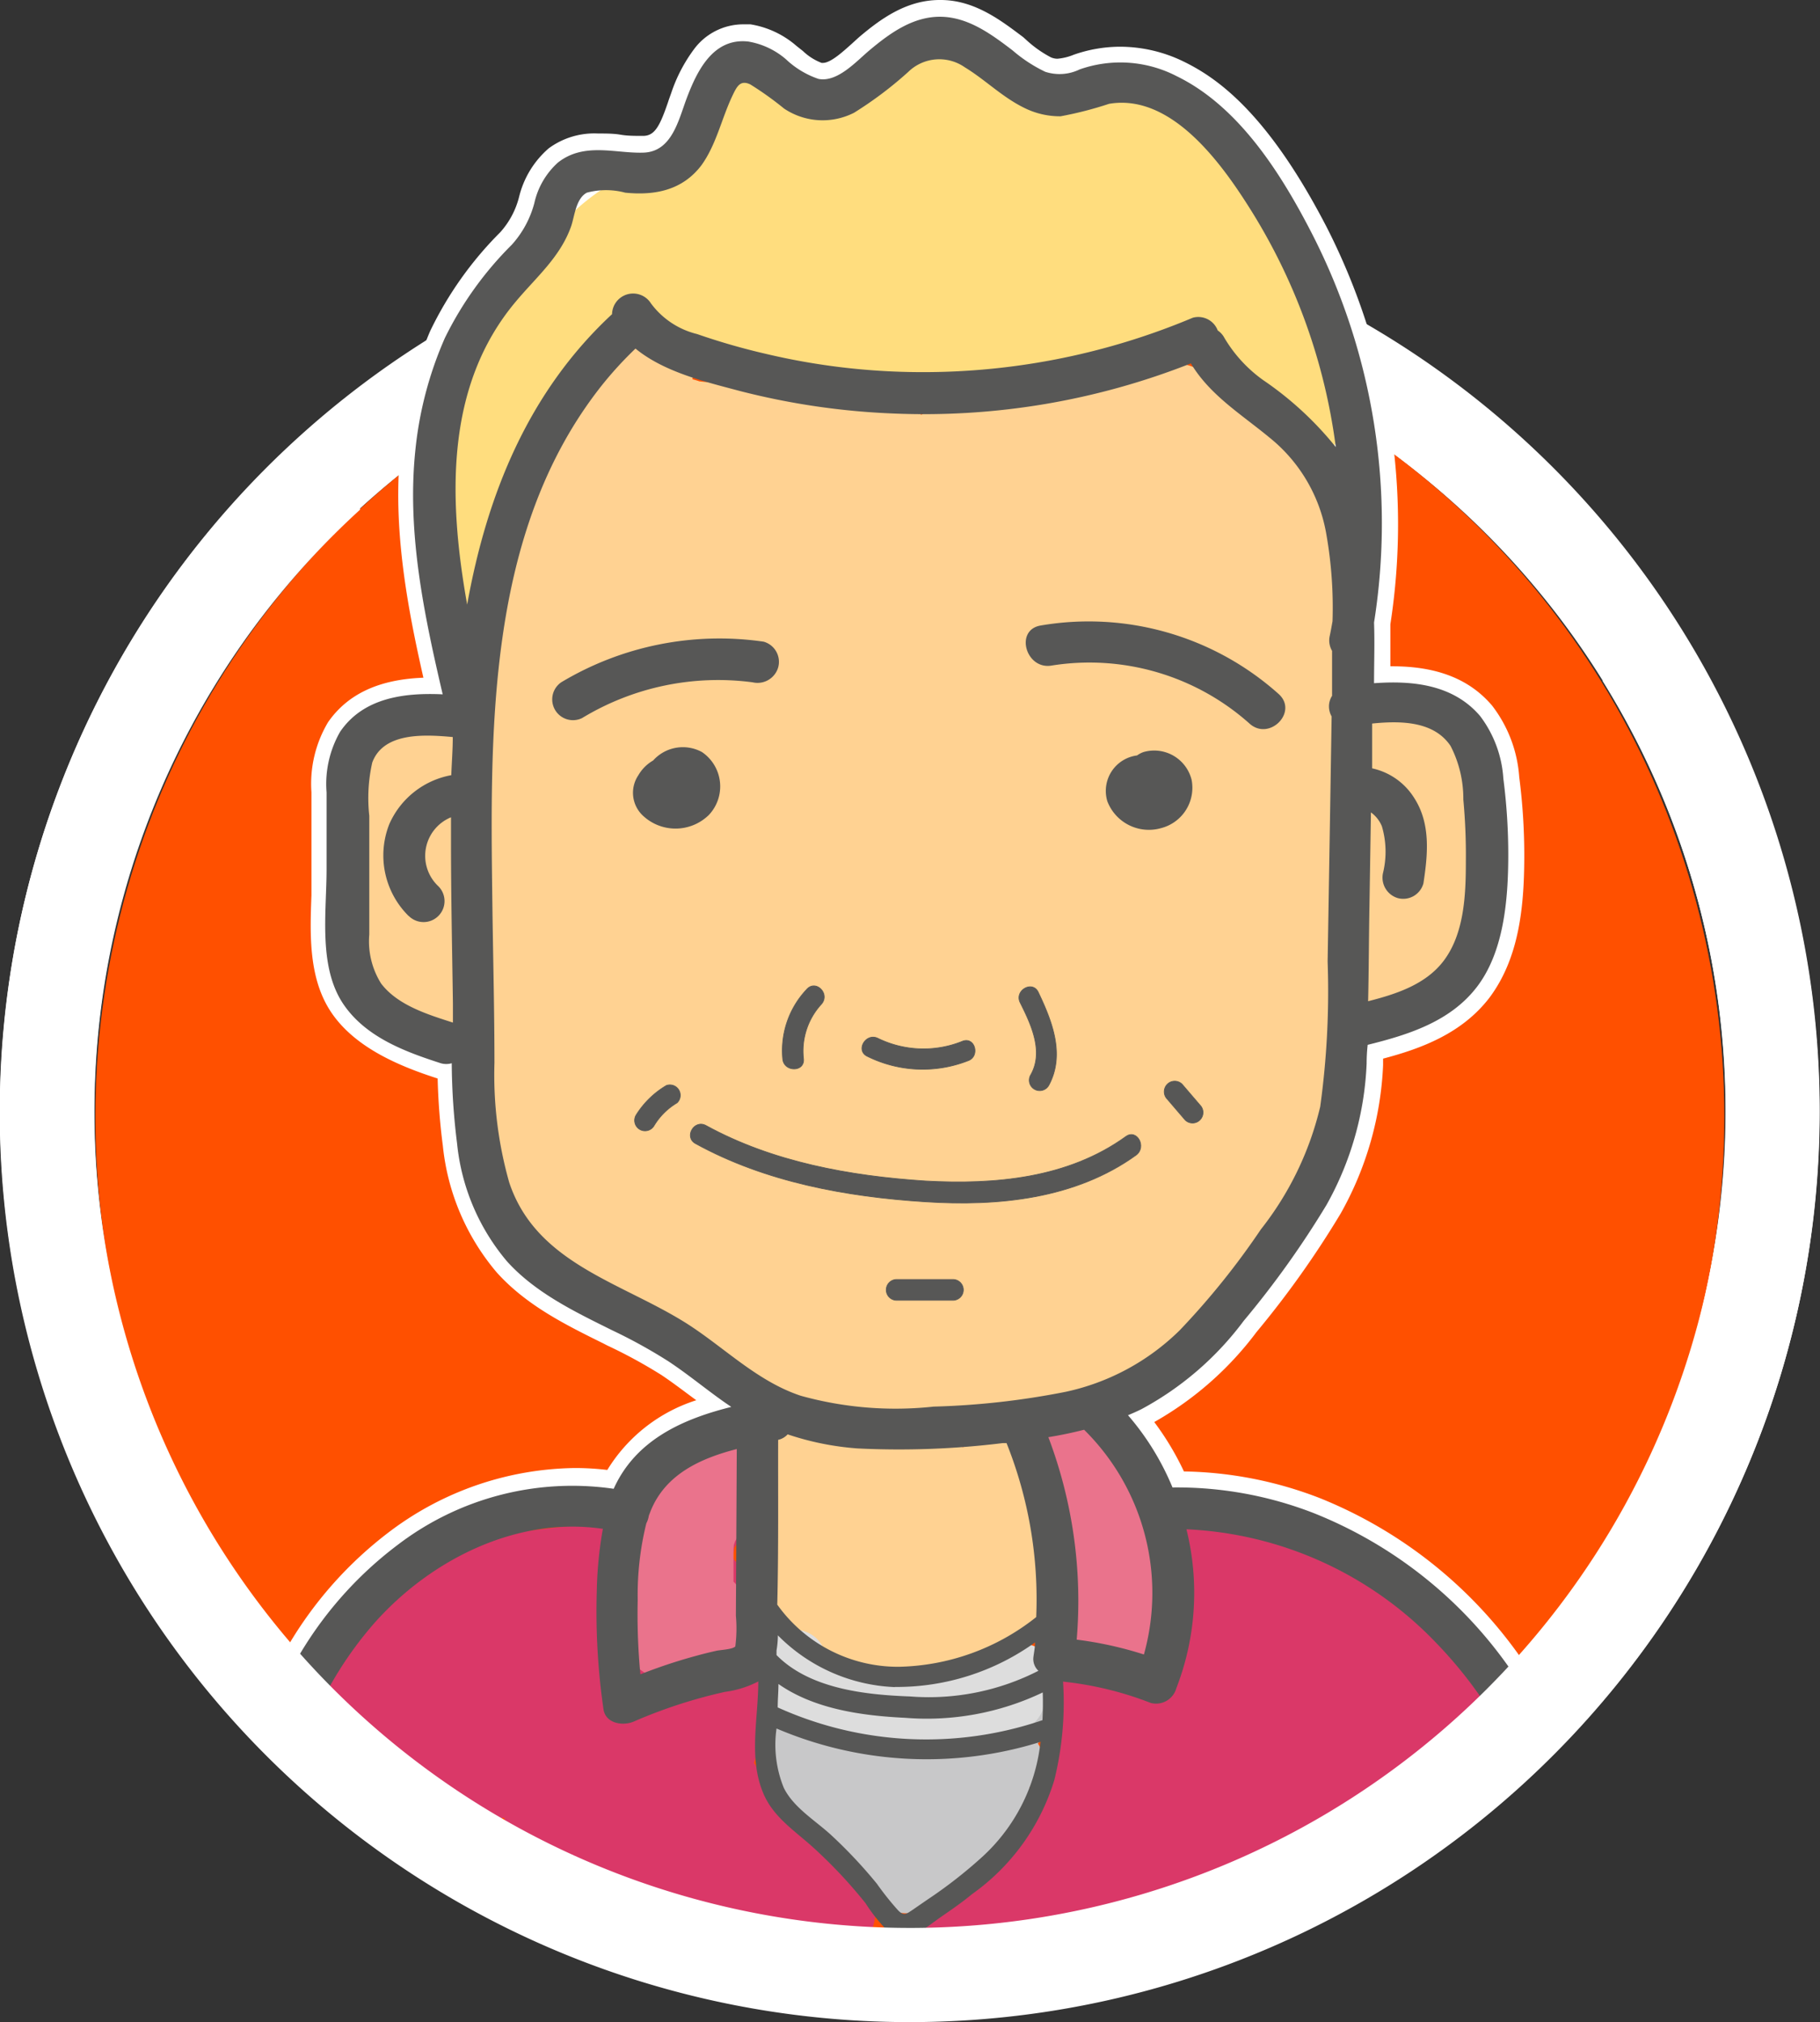 <svg xmlns="http://www.w3.org/2000/svg" viewBox="0 0 122.72 136.33"><rect x="0" y="0" width="122.72" height="136.33" fill="#333333" stroke="none"/><defs><style>.cls-1{fill:#fff;}.cls-2{fill:#ff5000;}.cls-3{fill:#ffdd7e;}.cls-4{fill:#ffd292;}.cls-5{fill:#da3868;}.cls-6{fill:#ea738c;}.cls-7{fill:#c8c8c9;}.cls-8{fill:#ddd;}.cls-10,.cls-9{fill:#575756;}.cls-10{stroke:#575756;stroke-miterlimit:10;stroke-width:0.05px;}</style></defs><title>Recurso 17</title><g id="Capa_2" data-name="Capa 2"><g id="Capa_1-2" data-name="Capa 1"><path class="cls-1" d="M61.35,13.56A61.35,61.35,0,1,0,122.7,74.91,61.35,61.35,0,0,0,61.35,13.56Zm0,116.35a55,55,0,1,1,55-55A55,55,0,0,1,61.35,129.91Z"/><ellipse class="cls-2" cx="61.35" cy="75.31" rx="54.92" ry="55.57"/><path class="cls-3" d="M91.76,27.25a4.64,4.64,0,0,0-1-2.1,14,14,0,0,0-1.49-2c-.38-1.31-.37-2.73-.87-4a14.65,14.65,0,0,0-3.26-4.8l-.4-.41a2.8,2.8,0,0,0-1.3-1.54,2.91,2.91,0,0,0-.3-1.11c-1.57-3.06-4.88-4.32-8.1-4.7-1.6-.19-3.23-.1-4.83-.35a10.12,10.12,0,0,1-1.87-.5c.13.06-.5-.29-.52-.3l-.43-.29L67.26,5c-1.43-1.09-2.8-2-4.7-1.82a5.19,5.19,0,0,0-2.32.84c-.66.44-1.13.88-1.53,1.14a7,7,0,0,1-3,1c-.69.06-1.39.08-2.08.08H53a2.8,2.8,0,0,0-4.78,0,3,3,0,0,0-.55,1.4,8.77,8.77,0,0,1-.55,1.07,6.15,6.15,0,0,1-1.28,1.7,4.65,4.65,0,0,1-1.57,1.12l-.07,0-.12,0-.72.22c-.54.15-1.09.29-1.63.46l-.3.11a.61.61,0,0,0-1-.36,7.49,7.49,0,0,0-1.09.93A2.62,2.62,0,0,0,39,13a2.85,2.85,0,0,0-2.42,2.74c0-.38-.14.4-.16.48-.13.43,0,.11-.21.48s-.7,1.13-.82,1.28c-.86,1.08-1.89,2-2.8,3.06a12.57,12.57,0,0,0-3.4,8.41l-.46.93a2.86,2.86,0,0,0,1,3.79,2.8,2.8,0,0,0-.36.81,2.75,2.75,0,0,0-.59,1.69,2.71,2.71,0,0,0,.24,1.1,2.7,2.7,0,0,0-.24,1.1,2.79,2.79,0,1,0,5.59,0,2.71,2.71,0,0,0-.24-1.1,2.75,2.75,0,0,0,.14-.4,2.76,2.76,0,0,0,.59-1.69,2.82,2.82,0,0,0-1.33-2.36l.07-.11c.84-1.66,1.65-3.34,2.52-5s1.83-2,3.24-3.29a9.61,9.61,0,0,0,2.81-4.91L43.25,20c0,.06,0,.11,0,.17h0c-.66.27-.68,1.44.19,1.37h.08a3,3,0,0,0,1.72,1.52C50.86,25.19,57,25.51,63,25.63a39.69,39.69,0,0,0,9.5-.55,45.53,45.53,0,0,0,8.59-3.19,6.08,6.08,0,0,0,1.55,2.79c.58.6,1.26,1.07,1.87,1.62l0,.06a7.42,7.42,0,0,0,1.27,1.7l.39.39c.17.3.33.62.49,1a2.77,2.77,0,0,0,3.49,1.14A2.84,2.84,0,0,0,91.76,27.25Z"/><path class="cls-4" d="M99.81,53a5.52,5.52,0,0,0-.39-2.8c-.86-1.57-3.22-2.23-4.83-2.6a3.69,3.69,0,0,0-2.8.11l-.23.15q0-2.5-.19-5v-.08a2.12,2.12,0,0,0-.1-.92q-.13-1.36-.33-2.71C90.5,36,90,32.25,87.73,29.8a23.58,23.58,0,0,0-3.8-2.94c-1.43-1-3-2.31-4.82-2.41s-3.12,1-4.41,1.5a12.39,12.39,0,0,1-3.83.73c-1.64.11-3.3.12-4.94.29a9.42,9.42,0,0,0-3.83,1,2.89,2.89,0,0,0-2.6-1.78L51,25.87a28.93,28.93,0,0,1-3.84-.16,4.53,4.53,0,0,0-.47-.14h0a2.79,2.79,0,0,0-5.46-1.13,4.85,4.85,0,0,0-.11.51,3,3,0,0,0-1.87,1.3,20.12,20.12,0,0,0-2.49,5.3,5.45,5.45,0,0,0-3.25,3.92,51.89,51.89,0,0,0-1,6c-.37,2.46-.69,4.94-.85,7.42a3.76,3.76,0,0,0-.58-.1,26.82,26.82,0,0,0-3.51-.1,2.85,2.85,0,0,0-2.79,2.79l-.16,6.75c-.05,2.2-.3,4.55.3,6.7a6.67,6.67,0,0,0,4.52,4.75,5.41,5.41,0,0,0,2.17.08c0,.27,0,.54.06.81a3.63,3.63,0,0,0,.27,1.1c0,.62,0,1.25,0,1.87.08,2.16.72,5.65,2.69,7.11a2.06,2.06,0,0,0,0,1.34,5.52,5.52,0,0,0,2.21,2.73c.89.6,1.83,1.15,2.75,1.71l5.5,3.43c3.5,2.18,7,4.6,11.1,5.33,1.05.18,2.12.31,3.2.39a23.06,23.06,0,0,0-3,.45,2.77,2.77,0,0,0-4.42,2.25l-.37,5.27c-.15,2.18-.06,4,1.39,5.8,2.25,2.73,6,3.59,9.37,3.46s7.33-.71,8.59-4.32a12.71,12.71,0,0,0,.23-5.15,48.16,48.16,0,0,0-.82-5.69c-.48-2.32-4-2.76-5.11-.67l-.32.62v0a2.58,2.58,0,0,0-2-1.92,37.48,37.48,0,0,0,5.56-.55,15.66,15.66,0,0,0,2.41-.62l.42.07a12.12,12.12,0,0,0,7-1.56,2.76,2.76,0,0,0,1.36-2.25,2.52,2.52,0,0,0,.66-.26c.56-.32,1.12-.65,1.67-1a99.17,99.17,0,0,0,5.46-9A3.1,3.1,0,0,1,89.08,79c.17-1.37.23-2.76.3-4.09.08-1.51.12-3,.16-4.53.4-2.59.68-5.21.91-7.82a1.73,1.73,0,0,0,.49,1l-.42,1.43a2.12,2.12,0,0,0,2.58,2.58,11.06,11.06,0,0,0,4.35-2,6.65,6.65,0,0,0,2.2-4.56,51,51,0,0,0,.13-5.27Zm-55-7.61v0l.12-.51h.16ZM90,52.59l.14-.6a2.7,2.7,0,0,0,.53-.41c0,.62,0,1.24,0,1.86A2.44,2.44,0,0,0,90,52.59Z"/><path class="cls-5" d="M57.44,125.83l-2.6-1.56a5.6,5.6,0,0,0-.95-2.19A12.1,12.1,0,0,0,51,119.16c0-.1-.1-.21-.16-.3.21-.65.4-1.3.56-2a3.62,3.62,0,0,0-.18-2.28,2.62,2.62,0,0,0,0-.82l-.64-6.08A4,4,0,0,0,49.35,105c0-.16.09-.31.14-.47l0-.15.07-.11c.05-.09.42-.63.44-.71l.38-.53a3.47,3.47,0,0,0-.9-4.51c-1.25-1-3.5-1.09-4.59.27q-.28.35-.54.71h0a21.45,21.45,0,0,0-2.19,3.66,10.09,10.09,0,0,0-4.1-.24,45.15,45.15,0,0,0-5,.75c-4.8,1-10.43,2.48-12,7.81a3.37,3.37,0,0,0,1.84,4c0,.08,0,.16,0,.23a4.83,4.83,0,0,0,4.62,4.5,10.35,10.35,0,0,0,1.41,0,3.51,3.51,0,0,0,4.31,2.62l.73-.3a3.72,3.72,0,0,0,2.77,2.31,3.52,3.52,0,0,0,.34.72,3.53,3.53,0,0,0,2.45,2.64q7.46,2.32,15.1,4a3.5,3.5,0,0,0,2.69-6.39Z"/><path class="cls-5" d="M99.66,112.14c-5.52-4.92-11.55-9.84-19.32-10a3.48,3.48,0,0,0-2.43,1A29.51,29.51,0,0,0,76,97.64a3.51,3.51,0,0,0-4.78-1.25A3.6,3.6,0,0,0,70,101.17l.12.28q.14.34.26.69.27.75.49,1.52a24.84,24.84,0,0,1,.66,3c0,.06,0,.14,0,.21,0,.23,0,.47.06.71q.06.79.07,1.59t0,1.59c0,.29,0,.59-.07.88,0,.11-.1.88,0,.3a5.12,5.12,0,0,0,0,1.72,6.16,6.16,0,0,0-.92,3c0,.24,0,.48-.05.73v.15c-.07.43-.14.85-.24,1.27a20.15,20.15,0,0,1-.86,2.74l0,.08c-.11.22-.21.45-.32.67q-.34.66-.73,1.3t-.82,1.24c-.09.12-.53.64-.09.12l-.38.46A18.68,18.68,0,0,1,65,127.53l-.24.19-.35.26c-.45.31-.91.6-1.38.87a3.49,3.49,0,0,0,3.53,6,21.91,21.91,0,0,0,6.36-5.6l.1.1a3.62,3.62,0,0,0,4.23.55Q88.24,124,99,117.62A3.52,3.52,0,0,0,99.66,112.14Z"/><path class="cls-6" d="M49.46,106.63v-.05c0-.47,0-.94,0-1.41q0-.36,0-.72.05-.65,0-.13c0-.16.08-.31.13-.47,0,.07,0,0,.16-.26s.21-.33.33-.49l.12-.14a4.59,4.59,0,0,0,.59-.95,3.18,3.18,0,0,0,.8-2.21,3.55,3.55,0,0,0-3.49-3.49,3.64,3.64,0,0,0-3.29,2.28,10.24,10.24,0,0,0-2.32,5.51,24.81,24.81,0,0,0-.06,2.48c0,.46,0,.92,0,1.38h0a3.33,3.33,0,0,0-.12,3.64,3.56,3.56,0,0,0,4.78,1.25l.42-.22.44-.15a3.54,3.54,0,0,0,2.44-4.3A3.82,3.82,0,0,0,49.46,106.63Z"/><path class="cls-6" d="M78.2,100.76a3.82,3.82,0,0,0-1.76-2.15c-.08-.49-.17-1-.28-1.47a3.52,3.52,0,0,0-4.3-2.44A3.57,3.57,0,0,0,69.41,99a33.05,33.05,0,0,1,.55,6.08c.1,2.6.13,5.67,2.77,7.06a4.47,4.47,0,0,0,4.51-.1,4.85,4.85,0,0,0,2.06-4.14A22.36,22.36,0,0,0,78.2,100.76Z"/><path class="cls-7" d="M70,114.18a2.26,2.26,0,0,0,.49-2,2.14,2.14,0,0,0-2.58-1.46,16.24,16.24,0,0,0-3.55,1.38,7.47,7.47,0,0,1-3.15.56,45.85,45.85,0,0,0-5.17.15,1.88,1.88,0,0,0-.18-.22,2.06,2.06,0,0,0-.53-.39,2,2,0,0,0-2-2.11c-2.15,0-2.59,2.65-1.32,3.74a4.45,4.45,0,0,0-.34,1.54,1.87,1.87,0,0,0,.49,1.35,1.89,1.89,0,0,0,0,.58c.17,1.54.22,4.22,1.73,5.11a2.8,2.8,0,0,0,.75.29,2,2,0,0,0,1.74,1.47,2,2,0,0,0,1.55,2.05,1.74,1.74,0,0,0,.29.87c.77,1.14,1.88,2.12,3.36,1.85,1.17-.21,1.79-1.07,2.72-1.39a2.29,2.29,0,0,0,1.39-1.29h0a2.05,2.05,0,0,0,2-2.68,2.05,2.05,0,0,0,1.73-3.09,2.11,2.11,0,0,0,.56-2.95,4,4,0,0,0,.58-.74A2,2,0,0,0,70,114.18Z"/><path class="cls-8" d="M68.27,111a2,2,0,0,0-.77.5,3.59,3.59,0,0,0-.41.4c-.23.12-.48.21-.72.32a3.62,3.62,0,0,0-.51.29,16.39,16.39,0,0,0-3.68.25,1.63,1.63,0,0,0-.7.32l-2.3.21-.29,0a8.18,8.18,0,0,1-1.17-.23,7.72,7.72,0,0,1-1.64-.66l-.48-.28c.4-2.36-3.35-3.28-4.11-.81a3.46,3.46,0,0,0,.17,2.69,2,2,0,0,0,1,1.92,4.17,4.17,0,0,0,2.09.55,15.39,15.39,0,0,0,5.7,1.06,2,2,0,0,0,1,.27h1.84a2.08,2.08,0,0,0,1.1-.33l.5-.06H65c.95,0,1.9-.06,2.85-.15a2.37,2.37,0,0,0,1.76-1l.2-.19a2.42,2.42,0,0,0,.6-1.11,4.53,4.53,0,0,0,.07-.52C72,113,70.3,110.11,68.27,111Z"/><path class="cls-1" d="M89,101a26.43,26.43,0,0,0-9.17-1.8,19.05,19.05,0,0,0-2-3.33,22.29,22.29,0,0,0,6.89-6.06,64.1,64.1,0,0,0,5.68-8,22.34,22.34,0,0,0,2.86-10l0-.44c2.58-.68,5.33-1.7,7.18-4.12,2-2.68,2.33-6.13,2.34-9.46a41.25,41.25,0,0,0-.34-5.4,8.91,8.91,0,0,0-1.83-4.82c-1.52-1.79-3.72-2.65-6.72-2.65h-.14c0-1.06,0-2,0-2.83a44.09,44.09,0,0,0-4.26-26.71c-4-7.76-7.42-10.13-9.68-11.23a9.8,9.8,0,0,0-4.31-1,9.5,9.5,0,0,0-3.1.54,3.72,3.72,0,0,1-1.1.27,1.12,1.12,0,0,1-.43-.09A7.68,7.68,0,0,1,69.21,2.7L69,2.51C67.52,1.4,65.73,0,63.43,0h-.07c-2.25,0-4,1.29-5.44,2.51L57.38,3c-.55.49-1.37,1.24-1.89,1.24H55.4a3.76,3.76,0,0,1-1.26-.8l-.43-.34A6.24,6.24,0,0,0,50.6,1.64l-.49,0a4.14,4.14,0,0,0-3.33,1.7,10.52,10.52,0,0,0-1.52,2.93c-.07.2-.15.41-.22.63-.54,1.57-.88,2.24-1.64,2.26h-.21c-.43,0-.88,0-1.35-.08S40.84,9,40.32,9A5.18,5.18,0,0,0,37,10a6.29,6.29,0,0,0-2,3.28,5.61,5.61,0,0,1-1.27,2.38A24.25,24.25,0,0,0,29,22.33a26.3,26.3,0,0,0-2,8c-.52,5.18.42,10.4,1.55,15.36-3,.11-5.11,1.1-6.43,3A8.11,8.11,0,0,0,21,53.41c0,1.15,0,2.31,0,3.46q0,.87,0,1.75c0,.55,0,1.13,0,1.74-.1,2.67-.21,5.69,1.41,8s4.55,3.53,7.1,4.35a43,43,0,0,0,.35,4.53,15.63,15.63,0,0,0,3.64,8.55c2,2.22,4.63,3.52,7.18,4.78l.25.13a33.9,33.9,0,0,1,3.67,2c.72.48,1.4,1,2.13,1.54l.22.16a10.91,10.91,0,0,0-6,4.7,18.19,18.19,0,0,0-2.2-.13,21.16,21.16,0,0,0-12.39,4.22,26.39,26.39,0,0,0-7.33,8.46,3.66,3.66,0,0,1,.91,1.33,3.74,3.74,0,0,1,1.49-1.3,9.69,9.69,0,0,1,1.1-1.62,6.86,6.86,0,0,1,3-2,12.32,12.32,0,0,1,6-3.82c1-.32,2.06-.56,3.1-.82.5-.12,1-.25,1.49-.4l.7-.22c.21-.07.93-.36,0,0a3.62,3.62,0,0,1,4.54.92,14.51,14.51,0,0,1,1.09-2,13.24,13.24,0,0,1,7.18-5.24c.11-1.08.29-2.15.49-3.23C48,92.29,46,91.08,44,90a3.2,3.2,0,0,1-1.44-1.66,19.69,19.69,0,0,1-7.11-4.36,13.28,13.28,0,0,1-4.07-8.37c-.14-1.43-.12-2.87-.2-4.3,0-.12,0-.25-.07-.37s0-.17-.07-.26c-.36-.38-.68-.81-1-1.21-3.43-.15-6-3.57-6.72-6.79a23.78,23.78,0,0,1-.41-5.86,29.31,29.31,0,0,1,.26-4,5.06,5.06,0,0,1,2.24-3.84,3.73,3.73,0,0,1,3.11-.3l.56-.21.41-.15,0,0,.36-.18.23-.14.06-.06c.06-.18.12-.36.17-.54s.13-.59.2-.88v0c0-.2,0-.39,0-.59a17.66,17.66,0,0,0,0-2.15c0-.3-.05-.59-.08-.88l0-.14,0-.3a4.33,4.33,0,0,1,.19-2.25,4.45,4.45,0,0,1-.12-.68A44.9,44.9,0,0,1,30.3,29.2,19.81,19.81,0,0,1,34.82,19l.74-.92q.38-.49,0-.05l.74-1c.49-.63,1-1.26,1.5-1.85A14.8,14.8,0,0,1,42,11.94c.55-.29,1.1-.57,1.63-.89.3-.18.58-.38.87-.57h0l.29-.25c.25-.23.47-.48.71-.72l.24-.37c.08-.13.37-.83.34-.69.09-.29.18-.58.25-.88A3.52,3.52,0,0,1,52.2,6l.29.28.37.23.31.1.39.12h.09l.37,0c.29,0,.58,0,.87,0h.2l.75-.16a13.26,13.26,0,0,0,1.49-.47L57.64,6l.66-.35c.28-.16.55-.35.82-.52l0,0A10.78,10.78,0,0,0,60.24,4a3.52,3.52,0,0,1,4.94,0c.19.2.38.39.58.58l.28.23.22.15.37.22.42.21h0c.35.11.69.22,1,.3l.45.09.5.07.41,0c.68.05,1.36.07,2,.1,2.89.11,5.92.36,8.42,2a18.15,18.15,0,0,1,5.37,5.92,37.23,37.23,0,0,1,5.07,14.74,3,3,0,0,1-1,2.37c2.36,3.94,2.14,8.93,1.8,13.58,0,.59-.08,1.18-.11,1.76l.26,0c.62,0,1.23.1,1.85.17l.23,0a3.92,3.92,0,0,1,1.93.42,7.07,7.07,0,0,1,2.89,1.64c2.18,2.1,2.06,5.12,1.84,7.89-.07.87-.12,1.76-.2,2.64a10,10,0,0,1-1.08,5.94,8,8,0,0,1-3.74,3.25c-.75.33-1.5.6-2.27.87l-.69.25a7.19,7.19,0,0,1-.69.35,3.66,3.66,0,0,1-.55.25,26.45,26.45,0,0,1-.5,2.76,39.68,39.68,0,0,1-2.07,6.28,32,32,0,0,1-6.81,10.68,25,25,0,0,1-7.5,5l.24.69a4.3,4.3,0,0,1,1,1.59v0l.12.25c.13.26.28.52.43.78.31.53.66,1.05,1,1.56.71,1,1.45,2.08,2.06,3.19l.14.26a2.76,2.76,0,0,1,2.05-.64,30.83,30.83,0,0,1,13,4.42,22.76,22.76,0,0,1,7.95,8.81,3.5,3.5,0,0,1,1.69-2.35A30.4,30.4,0,0,0,89,101Z"/><path class="cls-9" d="M103.18,114.65A29.39,29.39,0,0,0,88.56,102a25.48,25.48,0,0,0-9.5-1.72,17.89,17.89,0,0,0-3-4.87c.31-.13.61-.26.91-.41a21,21,0,0,0,6.89-5.95,62.62,62.62,0,0,0,5.58-7.81,21.23,21.23,0,0,0,2.71-9.54q0-.63.07-1.26c2.75-.68,5.58-1.57,7.37-3.91s2.1-5.78,2.11-8.78a40,40,0,0,0-.33-5.25,7.81,7.81,0,0,0-1.57-4.23c-1.81-2.12-4.54-2.4-7.15-2.21,0-1.36.05-2.73,0-4.09a42.79,42.79,0,0,0-4.13-26.11c-2.07-4.05-4.94-8.66-9.17-10.72a8.26,8.26,0,0,0-6.55-.46,3.1,3.1,0,0,1-2.32.16,9.84,9.84,0,0,1-2.2-1.44c-1.44-1.1-3-2.25-4.86-2.27S60,2.24,58.64,3.38c-.89.74-2.16,2.19-3.45,1.94A6,6,0,0,1,53,4a5.21,5.21,0,0,0-2.55-1.2c-2.38-.26-3.46,2-4.16,3.86-.55,1.48-1,3.56-2.89,3.63s-4-.73-5.78.67a5.2,5.2,0,0,0-1.59,2.73,6.76,6.76,0,0,1-1.52,2.81A23.38,23.38,0,0,0,30,22.78a25,25,0,0,0-2,7.64c-.56,5.52.59,11,1.85,16.39-2.58-.12-5.35.22-6.92,2.53a7.07,7.07,0,0,0-.91,4.08c0,1.73,0,3.47,0,5.2,0,2.91-.58,6.6,1.17,9.13,1.51,2.18,4.11,3.15,6.53,3.93a1.32,1.32,0,0,0,.74,0,45.51,45.51,0,0,0,.36,5.41,14.54,14.54,0,0,0,3.36,7.94c1.92,2.13,4.57,3.4,7.09,4.65a35.21,35.21,0,0,1,3.79,2.09c1.32.87,2.54,1.89,3.84,2.8l.41.28c-3.29.82-6.45,2.23-7.93,5.52a19.4,19.4,0,0,0-14.55,3.77,25.53,25.53,0,0,0-7.35,8.71c0,.16.16.8.28.86q-.31-.7-.07-.17L20,114a17.45,17.45,0,0,0,.94,1.61l.2.29a25.07,25.07,0,0,1,4-6.36c3.81-4.36,9.68-7.33,15.51-6.47a26.9,26.9,0,0,0-.41,4.2,46.09,46.09,0,0,0,.45,7.95c.14,1,1.34,1.15,2.05.84a33.69,33.69,0,0,1,6.15-2,6.85,6.85,0,0,0,2.24-.7c0,2.55-.68,5.18.36,7.59.66,1.52,2,2.41,3.21,3.48a32.18,32.18,0,0,1,3.67,3.89,10.81,10.81,0,0,0,1.53,1.9q-8.29,0-16.59-.18a18.14,18.14,0,0,1,5,1.94,3.44,3.44,0,0,1,1,1q12.78.17,25.56,0s0-.08,0-.12a3.3,3.3,0,0,1,1.3-2.69q-7.12.11-14.24.11c.51-.29,1-.68,1.45-1,.74-.51,1.46-1,2.16-1.58a14.66,14.66,0,0,0,5.55-7.69,21.72,21.72,0,0,0,.59-6.64l0,0a22.84,22.84,0,0,1,5.92,1.44,1.42,1.42,0,0,0,1.72-1A17.77,17.77,0,0,0,80,103.1a24.81,24.81,0,0,1,16.84,7.66,29,29,0,0,1,5,7l.53-.63.08-.1.08-.13c.15-.24.3-.47.44-.71l0-.06V116A3,3,0,0,1,103.18,114.65ZM92.34,61.08l.1-6.31a2.16,2.16,0,0,1,.74.94,6.07,6.07,0,0,1,.08,3.12,1.44,1.44,0,0,0,1,1.72,1.41,1.41,0,0,0,1.72-1c.29-1.91.51-4-.62-5.75a4.45,4.45,0,0,0-2.84-2l0-1.84q0-.59,0-1.18c1.95-.2,4.17-.16,5.29,1.51a7.75,7.75,0,0,1,.86,3.61,40.49,40.49,0,0,1,.17,4.18c0,2.24-.1,4.89-1.53,6.74-1.21,1.56-3.17,2.2-5.06,2.68C92.3,65.39,92.3,63.23,92.34,61.08Zm-64.78.67a1.4,1.4,0,0,0,2-2,2.81,2.81,0,0,1,.85-4.65q0,.9,0,1.79c0,3.59.08,7.18.13,10.78q0,.64,0,1.27c-1.68-.54-3.72-1.16-4.84-2.63A5.36,5.36,0,0,1,24.9,63c0-1.34,0-2.67,0-4s0-2.7,0-4a10.86,10.86,0,0,1,.2-3.59c.76-2.07,3.57-1.89,5.43-1.72,0,.86-.07,1.71-.1,2.57a5.68,5.68,0,0,0-4.18,3.3A5.74,5.74,0,0,0,27.55,61.75Zm7.23-41.43c1.39-1.66,3-3,3.73-5.09.23-.7.32-1.85,1.05-2.24a5,5,0,0,1,2.59,0c2,.2,3.85-.16,5.13-1.84,1-1.38,1.35-3.1,2.07-4.64.31-.65.53-1.15,1.23-.82a22,22,0,0,1,2.28,1.63,4.67,4.67,0,0,0,4.72.28,25.66,25.66,0,0,0,3.65-2.75,3,3,0,0,1,3.82-.31c1.38.84,2.51,2,4,2.73a5.39,5.39,0,0,0,2.45.57A24.36,24.36,0,0,0,74.78,7c4.23-.72,7.63,4.08,9.55,7.14a39.75,39.75,0,0,1,5.74,16,22.54,22.54,0,0,0-4.89-4.51,9.34,9.34,0,0,1-2.62-2.85,1.36,1.36,0,0,0-.45-.5,1.4,1.4,0,0,0-1.68-.86,46.89,46.89,0,0,1-19.09,3.66,45.75,45.75,0,0,1-9.68-1.22A44.83,44.83,0,0,1,47,22.52a5.49,5.49,0,0,1-3.11-2.07,1.42,1.42,0,0,0-2.62.73C35.6,26.44,32.82,33.4,31.5,40.76,30.23,33.64,30,26,34.79,20.32ZM49.58,111c-.19.2-1,.23-1.27.29q-.72.16-1.44.36a35.24,35.24,0,0,0-3.69,1.23,42.72,42.72,0,0,1-.18-5,20.15,20.15,0,0,1,.58-5.18,1.62,1.62,0,0,0,.17-.52l.12-.31c1-2.48,3.36-3.55,5.81-4.18l-.06,11.24A9.42,9.42,0,0,1,49.58,111ZM46.42,89.3C42,86.46,36.18,85.24,34.34,79.73a26.56,26.56,0,0,1-1-8.06c0-3.31-.08-6.63-.13-9.94-.15-12.08-.56-25.79,7.41-35.8a25.3,25.3,0,0,1,2.23-2.43c1.93,1.59,4.75,2.25,7,2.85A49.31,49.31,0,0,0,60.3,27.88a48.94,48.94,0,0,0,20-3.38c1.28,2.14,3.39,3.42,5.3,5A10.65,10.65,0,0,1,89.43,36a28.54,28.54,0,0,1,.42,5.88c-.06.34-.12.69-.19,1a1.39,1.39,0,0,0,.16,1v.2l0,2.83a1.33,1.33,0,0,0-.21.72,1.38,1.38,0,0,0,.18.67l-.1,6.26-.17,10.27a56.81,56.81,0,0,1-.5,9.78,21.26,21.26,0,0,1-4,8.27,51.58,51.58,0,0,1-5.47,6.8,15.64,15.64,0,0,1-7.68,4.15,53,53,0,0,1-8.92,1A23.86,23.86,0,0,1,54,94.1C51.1,93.14,48.92,90.92,46.42,89.3Zm6.05,7.77a1.21,1.21,0,0,0,.64-.37,19,19,0,0,0,4.73.95,57.21,57.21,0,0,0,9.77-.36l.26,0a28.35,28.35,0,0,1,2,11.73,15.37,15.37,0,0,1-9.27,3.35,10,10,0,0,1-8.19-4.19C52.5,104.47,52.46,100.77,52.47,97.07Zm7.87,16.66a16,16,0,0,0,9.45-3c0,.34-.07.68-.11,1a1.08,1.08,0,0,0,.34.91,16.24,16.24,0,0,1-8.66,1.73c-3-.11-6.76-.51-9-2.79,0-.08,0-.16,0-.24l0-.07a6.52,6.52,0,0,0,.09-.91v-.11A11.75,11.75,0,0,0,60.34,113.74Zm9.8,3.87a12.26,12.26,0,0,1-3.87,7.55,31.16,31.16,0,0,1-3.74,2.92l-1,.69c-.41.27-.58.45-1,0A19.54,19.54,0,0,1,59.13,127a32.32,32.32,0,0,0-3.07-3.27c-1.08-1-2.54-1.85-3.21-3.2a7.71,7.71,0,0,1-.49-4,25.75,25.75,0,0,0,17.81.9Zm.15-1.63a24.31,24.31,0,0,1-17.85-.86c0-.53.05-1.06.05-1.58,2.41,1.69,5.62,2.14,8.54,2.28a18.15,18.15,0,0,0,9.28-1.71Q70.34,115,70.29,116Zm6.84-4.43a25,25,0,0,0-4.53-1,31.18,31.18,0,0,0-1.91-13.65c.81-.13,1.62-.3,2.41-.5l0,0A15.45,15.45,0,0,1,77.13,111.55Z"/><path class="cls-9" d="M47.33,50.7a2.69,2.69,0,0,0-3.29.57,2.72,2.72,0,0,0-1,1,2.11,2.11,0,0,0,.26,2.67,3.21,3.21,0,0,0,4.5,0A2.8,2.8,0,0,0,47.33,50.7Z"/><path class="cls-9" d="M80.35,52.58a2.6,2.6,0,0,0-3.24-1.88,1.67,1.67,0,0,0-.44.23,2.41,2.41,0,0,0-2,3.1,3,3,0,0,0,3.62,1.8A2.81,2.81,0,0,0,80.35,52.58Z"/><path class="cls-9" d="M51.49,43.26A20.74,20.74,0,0,0,37.84,46a1.4,1.4,0,0,0,1.41,2.41A17.7,17.7,0,0,1,50.75,46a1.45,1.45,0,0,0,1.72-1A1.41,1.41,0,0,0,51.49,43.26Z"/><path class="cls-9" d="M86.22,46.79a19.21,19.21,0,0,0-16.05-4.62c-1.77.3-1,3,.74,2.7a16.21,16.21,0,0,1,13.33,3.9C85.58,50,87.56,48,86.22,46.79Z"/><path class="cls-10" d="M54.39,66.71a6,6,0,0,0-1.61,4.68c.08.89,1.48.9,1.4,0a4.67,4.67,0,0,1,1.2-3.69C56,67,55,66,54.39,66.71Z"/><path class="cls-10" d="M70,66.88c-.4-.8-1.61-.1-1.21.71.73,1.46,1.61,3.31.71,4.88a.7.7,0,0,0,1.21.71C71.84,71.1,70.93,68.83,70,66.88Z"/><path class="cls-10" d="M64.9,70.2A7,7,0,0,1,59.19,70c-.81-.39-1.52.82-.71,1.21a8.39,8.39,0,0,0,6.79.3C66.1,71.22,65.74,69.87,64.9,70.2Z"/><path class="cls-10" d="M75.92,76.62c-3.92,2.83-8.84,3.26-13.53,3-5.07-.33-10.29-1.27-14.79-3.74-.79-.43-1.49.77-.71,1.21,4.72,2.6,10.17,3.59,15.49,3.93,4.91.32,10.13-.19,14.23-3.15C77.34,77.31,76.65,76.09,75.92,76.62Z"/><path class="cls-10" d="M80.91,74.5l-1.2-1.4a.7.7,0,0,0-1,0,.71.71,0,0,0,0,1l1.2,1.4a.7.7,0,0,0,1,0A.71.71,0,0,0,80.91,74.5Z"/><path class="cls-10" d="M44.94,73.18a6,6,0,0,0-2.05,2,.7.7,0,0,0,1.21.71,4.48,4.48,0,0,1,1.55-1.54A.7.7,0,0,0,44.94,73.18Z"/><path class="cls-10" d="M64.26,86.26H60.46a.7.7,0,0,0,0,1.4h3.79A.7.7,0,0,0,64.26,86.26Z"/><path class="cls-1" d="M108.88,36.17c-.06,2.58-.15,5.16-.16,7.74a3.38,3.38,0,0,1-.66,2A55,55,0,1,1,24.28,34.36a3.41,3.41,0,0,1,0-.82A26.51,26.51,0,0,1,28,23.47a61.35,61.35,0,1,0,80.85,12.7Z"/></g></g></svg>